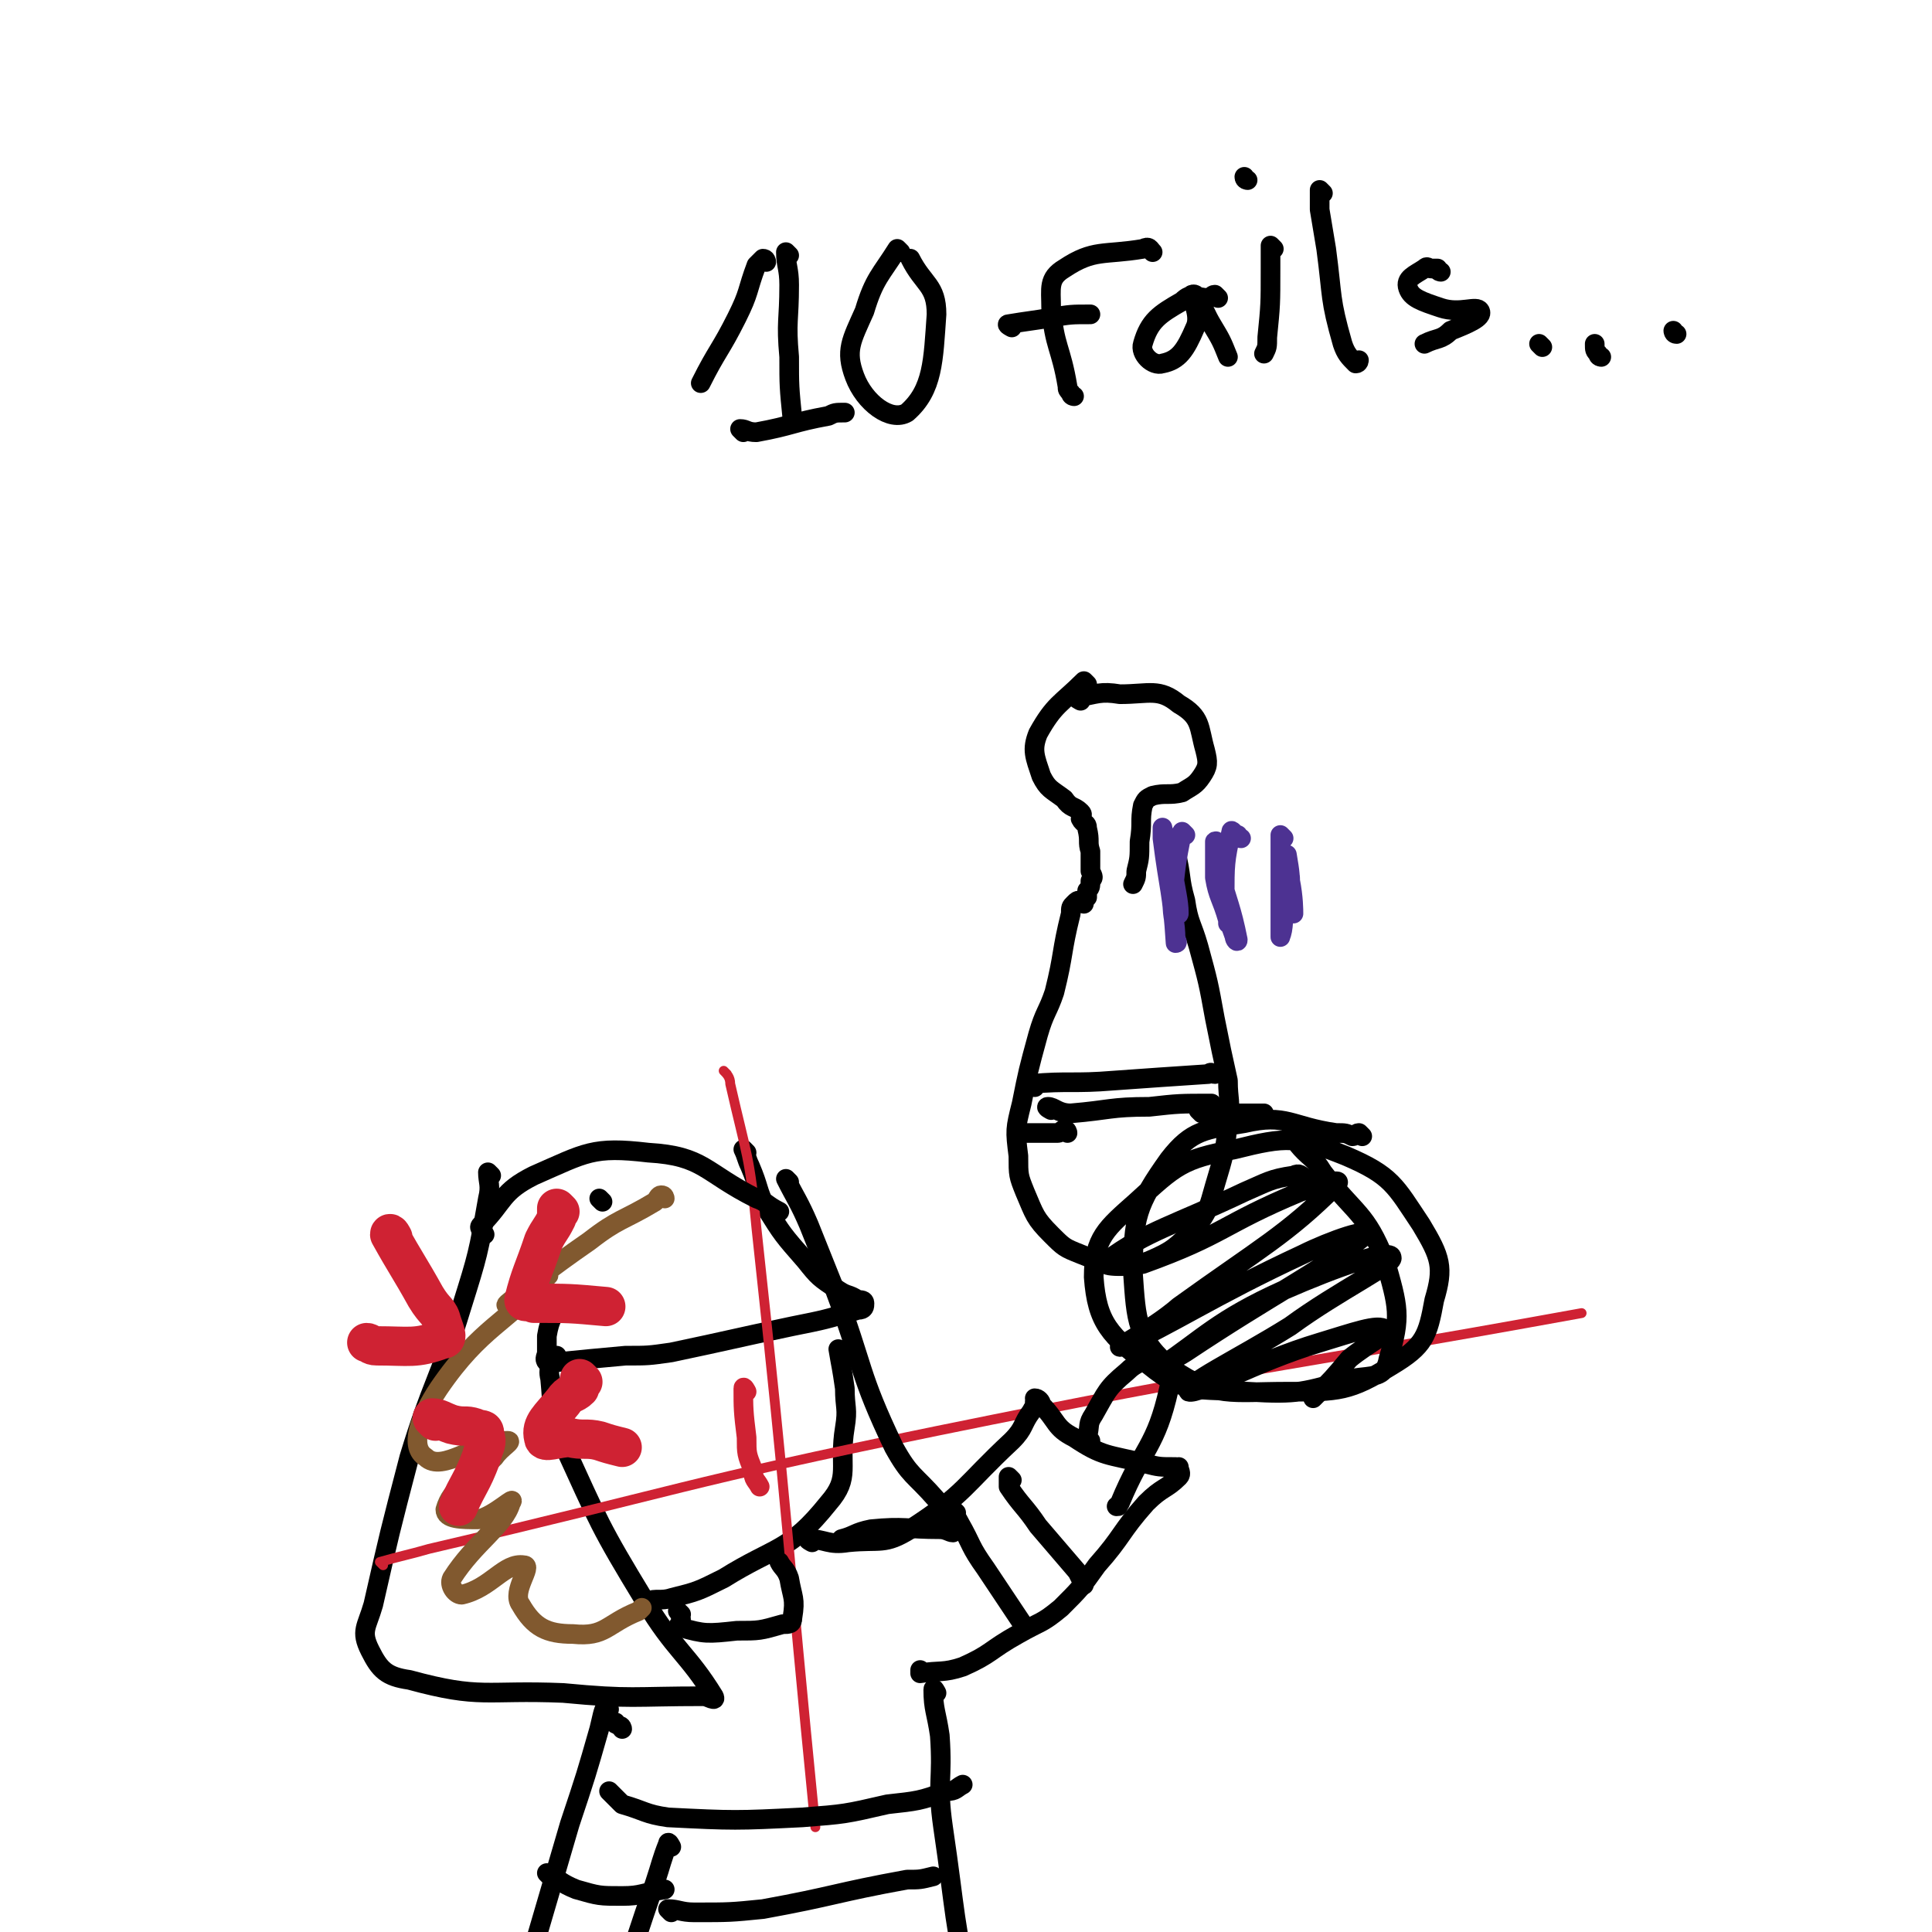 <svg viewBox='0 0 590 590' version='1.1' xmlns='http://www.w3.org/2000/svg' xmlns:xlink='http://www.w3.org/1999/xlink'><g fill='none' stroke='#000000' stroke-width='6' stroke-linecap='round' stroke-linejoin='round'><path d='M332,209c0,0 -1,-1 -1,-1 -7,7 -9,7 -14,16 -2,5 -1,7 1,13 2,4 3,4 7,7 2,3 3,2 5,4 1,1 0,1 0,2 1,2 2,1 2,3 1,4 0,4 1,7 0,3 0,3 0,6 1,2 1,2 0,3 0,2 0,2 -1,3 0,1 0,1 0,2 '/><path d='M330,214c0,0 -2,-1 -1,-1 6,-1 7,-2 13,-1 9,0 12,-2 18,3 7,4 6,7 8,14 1,4 1,5 -1,8 -2,3 -3,3 -6,5 -4,1 -5,0 -9,1 -2,1 -2,1 -3,3 -1,5 0,5 -1,11 0,5 0,5 -1,9 0,2 0,2 -1,4 '/><path d='M331,276c0,0 0,-1 -1,-1 -1,0 -1,0 -2,1 -1,1 -1,1 -1,3 -3,12 -2,12 -5,24 -2,6 -3,6 -5,13 -3,11 -3,11 -5,21 -2,8 -2,8 -1,16 0,6 0,6 2,11 3,7 3,8 8,13 4,4 4,4 9,6 5,2 5,2 9,3 6,0 7,1 12,-1 7,-3 8,-4 14,-10 4,-5 4,-6 6,-13 3,-10 3,-10 4,-19 1,-7 0,-7 0,-13 -2,-9 -2,-9 -4,-19 -2,-11 -2,-11 -5,-22 -2,-7 -3,-7 -4,-14 -2,-7 -1,-7 -3,-15 0,-2 0,-2 -1,-4 '/><path d='M321,339c0,0 -2,-1 -1,-1 2,0 3,2 7,2 12,-1 12,-2 24,-2 9,-1 9,-1 19,-1 '/><path d='M316,332c0,0 -2,-1 -1,-1 11,-1 13,0 25,-1 14,-1 14,-1 29,-2 1,-1 1,0 2,0 '/><path d='M326,346c0,0 0,-1 -1,-1 -1,0 -1,1 -2,1 -3,0 -3,0 -6,0 -2,0 -2,0 -4,0 0,0 0,0 -1,0 '/><path d='M367,340c0,0 -1,-1 -1,-1 1,0 2,1 3,1 6,0 6,0 11,0 3,0 3,0 6,0 '/><path d='M228,352c0,0 -1,-1 -1,-1 1,2 1,3 2,5 3,7 2,7 5,13 5,8 5,8 12,16 4,5 4,5 10,9 3,2 3,1 6,3 1,0 2,0 2,1 0,1 0,2 -2,2 -10,3 -10,3 -20,5 -19,4 -18,4 -37,8 -7,1 -7,1 -14,1 -11,1 -11,1 -21,2 -1,0 -2,0 -3,0 -1,-1 0,-2 0,-3 0,-3 0,-3 0,-5 1,-6 2,-5 3,-10 '/><path d='M150,359c0,0 -1,-1 -1,-1 0,3 1,4 0,8 -3,17 -3,17 -8,33 -7,23 -9,23 -16,46 -6,23 -6,23 -11,45 -2,7 -4,8 -1,14 3,6 5,8 12,9 22,6 23,3 47,4 21,2 21,1 43,1 1,0 4,2 3,0 -8,-13 -12,-14 -21,-29 -14,-23 -14,-24 -25,-48 -4,-9 -3,-10 -4,-20 -1,-4 1,-4 2,-7 '/><path d='M199,490c0,0 -1,-1 -1,-1 2,-1 4,0 7,-1 8,-2 8,-2 16,-6 16,-10 20,-8 32,-23 7,-8 3,-11 5,-23 1,-6 0,-6 0,-12 -1,-7 -1,-6 -2,-12 '/></g>
<g fill='none' stroke='#CF2233' stroke-width='6' stroke-linecap='round' stroke-linejoin='round'><path d='M228,425c0,0 -1,-2 -1,-1 0,6 0,7 1,15 0,5 0,5 2,10 0,3 1,3 2,5 '/></g>
<g fill='none' stroke='#CF2233' stroke-width='3' stroke-linecap='round' stroke-linejoin='round'><path d='M117,478c0,0 -1,-1 -1,-1 7,-2 8,-2 15,-4 77,-18 77,-20 155,-36 98,-20 98,-18 197,-36 '/><path d='M222,328c0,0 -1,-1 -1,-1 1,1 2,2 2,4 5,22 6,22 8,44 10,92 9,92 18,183 '/></g>
<g fill='none' stroke='#000000' stroke-width='6' stroke-linecap='round' stroke-linejoin='round'><path d='M248,471c0,0 -2,-1 -1,-1 5,0 6,2 12,1 10,-1 11,1 19,-4 17,-11 16,-13 31,-27 4,-4 3,-5 6,-9 1,-2 1,-1 1,-3 1,0 0,-1 0,-1 1,0 2,1 2,2 5,5 4,7 10,10 9,6 10,5 22,8 4,1 4,1 9,1 1,1 1,0 1,0 0,1 1,2 0,3 -4,4 -5,3 -10,8 -8,9 -7,10 -15,19 -5,7 -5,7 -11,13 -6,5 -6,4 -13,8 -9,5 -8,6 -17,10 -6,2 -7,1 -13,2 0,0 0,0 0,-1 '/><path d='M333,440c0,0 -1,0 -1,-1 1,-4 0,-4 2,-7 4,-7 4,-8 10,-13 3,-3 6,-4 9,-3 3,2 5,4 4,8 -4,18 -8,18 -15,35 -1,1 0,1 -1,1 '/><path d='M416,347c0,0 -1,-1 -1,-1 -1,0 -1,1 -2,1 -2,-1 -2,-1 -5,-1 -14,-2 -15,-6 -28,-3 -12,2 -16,2 -23,11 -10,14 -11,18 -11,35 1,14 1,20 12,29 13,9 18,7 35,7 16,0 19,0 32,-8 10,-6 11,-9 13,-20 3,-10 2,-13 -4,-23 -8,-12 -9,-15 -23,-21 -15,-6 -18,-6 -34,-2 -16,3 -18,5 -30,16 -9,8 -13,11 -13,23 1,14 5,18 17,27 11,9 15,7 30,8 16,1 17,0 32,-4 6,-1 10,0 11,-6 4,-13 3,-16 -1,-30 -6,-15 -9,-14 -19,-27 -3,-5 -4,-4 -8,-9 '/><path d='M400,361c0,0 -1,-1 -1,-1 -2,-1 -2,-2 -4,-1 -7,1 -8,2 -15,5 -21,10 -30,12 -42,21 -3,2 6,2 11,1 25,-9 24,-12 48,-22 6,-2 14,-5 11,-2 -15,15 -23,19 -48,37 -8,7 -22,14 -17,12 14,-6 27,-15 55,-28 8,-4 22,-9 18,-5 -14,11 -27,17 -54,35 -3,2 -10,5 -7,4 12,-8 17,-14 37,-23 16,-7 33,-13 33,-10 1,2 -16,10 -31,21 -16,10 -33,18 -31,20 3,1 20,-9 40,-15 10,-3 18,-6 20,-4 2,1 -5,4 -11,9 -5,6 -5,6 -11,12 '/><path d='M292,462c0,0 -1,-1 -1,-1 0,1 1,2 2,4 4,7 3,7 8,14 6,9 6,9 12,18 0,0 0,0 0,0 '/><path d='M309,452c0,0 -1,-1 -1,-1 0,1 0,2 0,3 4,6 5,6 9,12 6,7 6,7 12,14 1,2 1,2 2,4 '/><path d='M190,528c0,0 0,-1 -1,-1 -1,-1 -1,0 -1,-1 '/><path d='M186,522c0,0 -1,-2 -1,-1 -1,2 -1,3 -2,7 -4,14 -4,14 -9,29 -12,41 -12,41 -24,82 '/><path d='M205,564c0,0 -1,-2 -1,-1 -2,5 -2,6 -4,12 -10,29 -9,29 -20,57 -7,17 -8,16 -15,32 '/><path d='M286,517c0,0 -1,-2 -1,-1 0,6 1,7 2,14 1,14 -1,14 1,28 4,27 3,28 9,54 3,11 6,11 11,21 2,4 2,4 4,9 1,0 0,1 0,1 1,1 1,1 2,2 1,2 1,2 3,5 0,0 0,0 0,0 '/><path d='M208,493c0,0 -1,-1 -1,-1 0,0 1,1 1,3 0,1 -2,2 0,2 7,2 8,2 17,1 7,0 7,0 14,-2 2,0 3,0 3,-2 1,-6 0,-6 -1,-12 -1,-3 -2,-3 -3,-5 '/><path d='M168,573c0,0 -1,-1 -1,-1 4,2 4,3 9,5 7,2 7,2 14,2 6,0 6,-1 13,-2 '/><path d='M187,548c0,0 -1,-1 -1,-1 1,1 2,2 4,4 7,2 7,3 14,4 20,1 21,1 41,0 13,-1 13,-1 26,-4 9,-1 10,-1 18,-4 3,0 3,-1 5,-2 '/><path d='M205,584c0,0 -1,-1 -1,-1 3,0 4,1 8,1 11,0 11,0 21,-1 22,-4 22,-5 44,-9 4,0 4,0 8,-1 '/><path d='M148,377c0,0 0,0 -1,-1 0,-1 -1,-1 0,-2 7,-7 6,-10 16,-15 16,-7 18,-9 35,-7 17,1 17,6 33,14 3,1 3,2 7,4 '/><path d='M241,361c0,0 -1,-1 -1,-1 3,6 4,7 7,14 4,10 4,10 8,20 9,24 7,25 18,48 5,9 6,8 13,16 2,3 3,3 4,6 1,1 -1,1 0,2 0,1 1,1 1,2 -1,0 -2,-1 -4,-1 -10,0 -11,-1 -21,0 -5,1 -5,2 -9,3 '/><path d='M184,367c0,0 -1,-1 -1,-1 '/></g>
<g fill='none' stroke='#81592F' stroke-width='6' stroke-linecap='round' stroke-linejoin='round'><path d='M203,366c0,0 0,-1 -1,-1 -1,0 -1,1 -2,2 -10,6 -11,5 -20,12 -13,9 -19,14 -25,19 -2,2 4,-2 8,-5 2,-1 6,-5 4,-3 -12,14 -20,15 -33,34 -6,9 -9,18 -4,21 5,5 16,-5 25,-5 2,0 -2,2 -4,5 -8,8 -13,9 -15,16 0,3 5,3 10,3 5,-1 12,-8 10,-5 -2,7 -11,12 -18,23 -1,2 1,5 3,5 9,-2 13,-10 19,-9 3,0 -4,8 -1,12 4,7 8,9 16,9 10,1 10,-3 20,-7 0,0 0,0 1,-1 '/></g>
<g fill='none' stroke='#4D3292' stroke-width='6' stroke-linecap='round' stroke-linejoin='round'><path d='M362,255c0,0 -1,-1 -1,-1 -2,10 -2,11 -3,21 0,6 1,6 1,12 0,0 1,1 0,1 -1,-16 -2,-16 -4,-32 0,-2 0,-4 0,-3 1,3 2,6 3,12 1,7 2,10 2,14 0,1 -2,-2 -2,-4 -2,-10 -1,-10 -2,-20 0,0 0,0 0,0 '/><path d='M379,256c0,0 -1,0 -1,-1 -1,0 -2,-2 -2,-1 -2,9 -2,10 -2,20 0,6 1,6 3,12 0,1 1,2 1,1 -2,-10 -3,-11 -6,-22 0,-4 0,-9 -1,-8 0,1 0,6 0,11 1,6 2,6 4,13 0,0 0,0 0,1 '/><path d='M392,256c0,0 -1,-1 -1,-1 0,5 0,6 0,11 0,7 0,7 0,14 0,3 0,7 0,6 1,-2 1,-6 1,-12 1,-4 1,-6 1,-7 1,-1 1,1 1,2 1,5 1,9 1,10 0,1 0,-3 -1,-6 0,-6 0,-6 -1,-12 '/></g>
<g fill='none' stroke='#CF2233' stroke-width='12' stroke-linecap='round' stroke-linejoin='round'><path d='M120,378c0,0 -1,-2 -1,-1 5,9 6,10 11,19 3,5 4,4 5,8 1,3 2,5 0,5 -8,3 -10,2 -20,2 -2,0 -2,-1 -3,-1 '/><path d='M171,370c0,0 -1,-1 -1,-1 0,1 0,1 0,3 -2,4 -2,3 -4,7 -3,9 -4,10 -6,18 0,1 2,0 3,1 11,0 11,0 22,1 '/><path d='M133,434c0,0 -1,-1 -1,-1 2,0 3,1 6,2 4,1 4,0 7,1 2,1 3,0 3,2 1,3 0,3 -1,7 -3,8 -4,8 -7,15 '/><path d='M178,422c0,0 -1,-1 -1,-1 0,1 0,2 0,3 -2,2 -3,1 -5,4 -4,5 -7,7 -6,11 0,2 4,0 8,0 4,1 5,0 9,1 3,1 3,1 7,2 '/></g>
<g fill='none' stroke='#000000' stroke-width='6' stroke-linecap='round' stroke-linejoin='round'><path d='M241,78c0,0 -1,-1 -1,-1 0,4 1,5 1,10 0,11 -1,11 0,22 0,9 0,9 1,19 '/><path d='M234,80c0,0 0,-1 -1,-1 -1,1 -1,1 -2,2 -3,8 -2,8 -6,16 -5,10 -6,10 -11,20 '/><path d='M227,132c0,0 -1,-1 -1,-1 2,0 2,1 5,1 11,-2 11,-3 22,-5 2,-1 2,-1 5,-1 '/><path d='M275,77c0,0 -1,-1 -1,-1 -5,8 -7,9 -10,19 -4,9 -6,12 -3,20 3,8 11,14 16,11 8,-7 8,-16 9,-30 0,-9 -4,-9 -8,-17 '/><path d='M328,121c0,0 -1,0 -1,-1 -1,-1 -1,-1 -1,-2 -2,-12 -4,-12 -5,-24 0,-6 -1,-9 4,-12 9,-6 12,-4 24,-6 2,-1 2,0 3,1 '/><path d='M309,100c0,0 -2,-1 -1,-1 6,-1 7,-1 13,-2 6,-1 6,-1 12,-1 '/><path d='M372,91c0,0 -1,-1 -1,-1 -1,0 -1,1 -2,1 -4,0 -5,-2 -8,1 -7,4 -10,6 -12,13 -1,3 3,7 6,6 5,-1 7,-4 10,-11 2,-4 -2,-10 -1,-10 2,-1 3,4 6,9 3,5 3,5 5,10 '/><path d='M389,76c0,0 -1,-1 -1,-1 0,3 0,4 0,7 0,11 0,11 -1,21 0,3 0,3 -1,5 '/><path d='M381,55c0,0 -1,0 -1,-1 '/><path d='M404,59c0,0 -1,-1 -1,-1 0,2 0,3 0,6 1,6 1,6 2,12 2,15 1,15 5,29 1,3 2,4 4,6 1,0 1,-1 1,-1 '/><path d='M440,83c0,0 -1,0 -1,-1 -1,0 -1,0 -2,0 -1,0 -1,-1 -2,0 -3,2 -6,3 -5,6 1,3 4,4 10,6 6,2 11,-1 12,1 1,2 -4,4 -9,6 -3,3 -4,2 -8,4 '/><path d='M471,106c0,0 -1,-1 -1,-1 '/><path d='M489,109c0,0 -1,0 -1,-1 -1,-1 -1,-1 -1,-3 '/><path d='M512,102c-1,0 -1,-1 -1,-1 '/></g>
</svg>